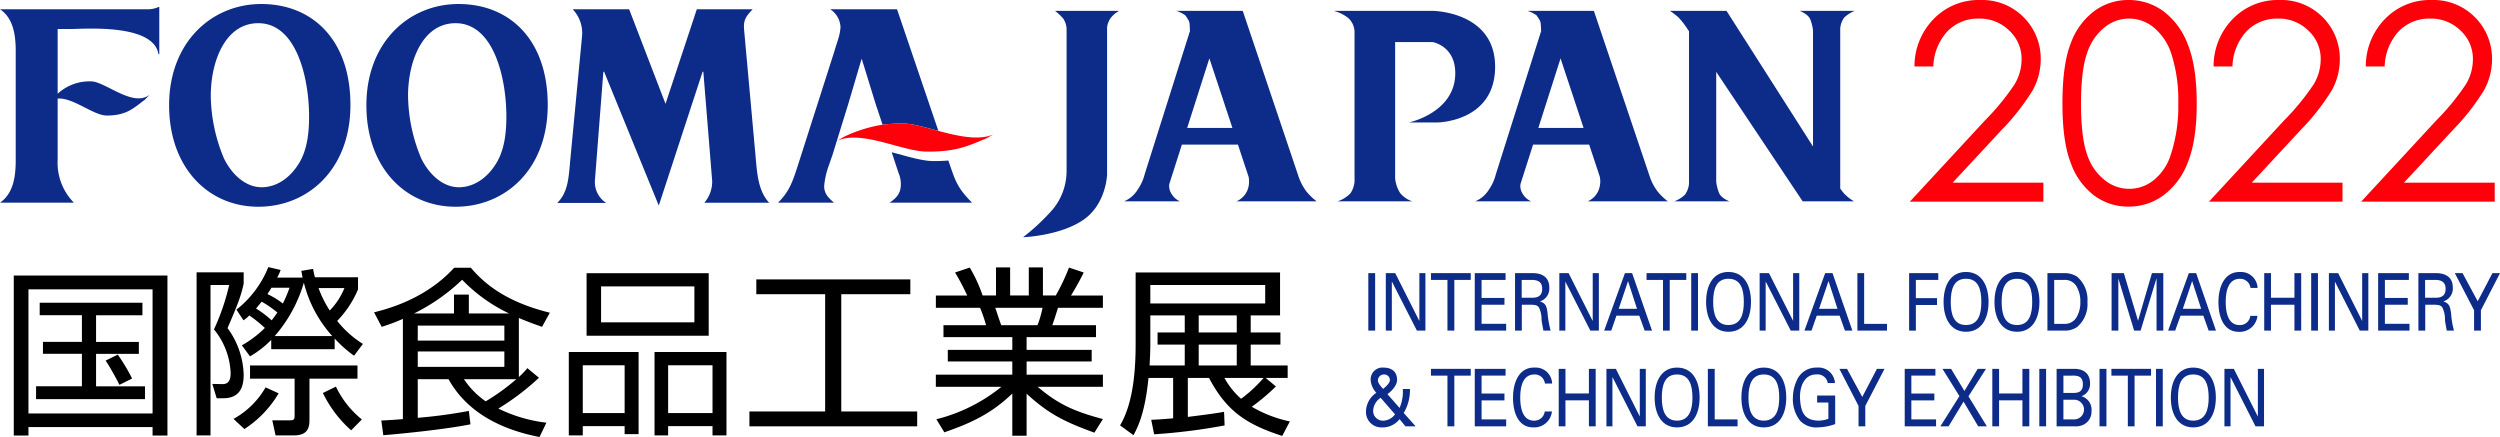 <svg xmlns="http://www.w3.org/2000/svg" width="508.398" height="88.871" viewBox="0 0 508.398 88.871">
  <g id="グループ_3408" data-name="グループ 3408" transform="translate(-182.005 -266.129)">
    <g id="グループ_16" data-name="グループ 16" transform="translate(459.8 321.43)">
      <path id="パス_29" data-name="パス 29" d="M376.851,316.711V305.024h1.388v11.687Z" transform="translate(-376.386 -304.779)" fill="#0d2b88"/>
      <path id="パス_30" data-name="パス 30" d="M387.4,305.024v11.687h-1.736l-5.054-9.917h-.042v9.917h-1.227V305.024h1.918l4.875,9.672h.034v-9.672Z" transform="translate(-375.321 -304.779)" fill="#0d2b88"/>
      <path id="パス_31" data-name="パス 31" d="M389.121,306.4h-3.35v-1.379h8.09V306.4h-3.337v10.307h-1.4V306.4Z" transform="translate(-372.567 -304.779)" fill="#0d2b88"/>
      <path id="パス_32" data-name="パス 32" d="M392.009,316.711V305.024h6.265V306.4h-4.879v3.66h4.651v1.39h-4.651v3.882h5v1.375Z" transform="translate(-369.896 -304.779)" fill="#0d2b88"/>
      <path id="パス_33" data-name="パス 33" d="M399.095,306.4h2.286c1.541.09,1.879.9,1.879,1.825s-.339,1.748-1.879,1.8h-2.286V306.4h0m1.978,5.041c.548.056,1.094,0,1.5.52a5.445,5.445,0,0,1,.561,2.575c.087.731.263,1.477.373,2.171h1.474a20.08,20.08,0,0,1-.63-3.519c-.128-1.322-.326-2.038-1.521-2.395v-.026a2.726,2.726,0,0,0,1.877-2.819c0-2.3-1.727-2.928-3.4-2.928h-3.565V316.71h1.377v-5.265Z" transform="translate(-367.439 -304.779)" fill="#0d2b88"/>
      <path id="パス_34" data-name="パス 34" d="M412.088,305.024v11.687h-1.73l-5.063-9.917h-.019v9.917h-1.225V305.024h1.884l4.871,9.672h.034v-9.672Z" transform="translate(-364.741 -304.779)" fill="#0d2b88"/>
      <path id="パス_35" data-name="パス 35" d="M415.291,306.633l1.827,5.641H413.4l1.9-5.641h0m-3.417,10.077,1.05-3.039h4.643l1.094,3.039h1.5l-4.043-11.686h-1.46l-4.23,11.686Z" transform="translate(-362.013 -304.779)" fill="#0d2b88"/>
      <path id="パス_36" data-name="パス 36" d="M419.819,306.4h-3.35v-1.379h8.083V306.4h-3.365v10.307h-1.369V306.4Z" transform="translate(-359.425 -304.779)" fill="#0d2b88"/>
      <path id="パス_37" data-name="パス 37" d="M422.832,316.711V305.024h1.381v11.687Z" transform="translate(-356.701 -304.779)" fill="#0d2b88"/>
      <path id="パス_38" data-name="パス 38" d="M426.387,310.948c0-2.5.6-4.708,3.1-4.708,2.553,0,3.136,2.2,3.136,4.708,0,2.434-.583,4.7-3.136,4.7-2.5,0-3.1-2.262-3.1-4.7h0m-1.437,0c0,3.409,1.437,6.072,4.541,6.072,3.136,0,4.59-2.663,4.59-6.072s-1.454-6.094-4.59-6.094c-3.1,0-4.541,2.681-4.541,6.094Z" transform="translate(-355.794 -304.852)" fill="#0d2b88"/>
      <path id="パス_39" data-name="パス 39" d="M440.632,305.024v11.687H438.9l-5.057-9.917H433.8v9.917h-1.227V305.024h1.9l4.892,9.672h.015v-9.672Z" transform="translate(-352.53 -304.779)" fill="#0d2b88"/>
      <path id="パス_40" data-name="パス 40" d="M443.85,306.633l1.824,5.641h-3.745l1.921-5.641h0m-3.46,10.077,1.068-3.039h4.651l1.077,3.039H448.7l-4.036-11.686h-1.494l-4.216,11.686Z" transform="translate(-349.799 -304.779)" fill="#0d2b88"/>
      <path id="パス_41" data-name="パス 41" d="M446.493,316.711V305.024h1.377v10.312h4.647v1.375Z" transform="translate(-346.571 -304.779)" fill="#0d2b88"/>
      <path id="パス_42" data-name="パス 42" d="M453.862,316.711V305.024h5.929V306.4h-4.562v3.709h4.3V311.5h-4.3v5.211Z" transform="translate(-343.417 -304.779)" fill="#0d2b88"/>
      <path id="パス_43" data-name="パス 43" d="M460.225,310.948c0-2.5.567-4.708,3.1-4.708,2.552,0,3.118,2.2,3.118,4.708,0,2.434-.566,4.7-3.118,4.7-2.531,0-3.1-2.262-3.1-4.7h0m-1.459,0c0,3.409,1.459,6.072,4.557,6.072,3.118,0,4.593-2.663,4.593-6.072s-1.475-6.094-4.593-6.094c-3.1,0-4.557,2.681-4.557,6.094Z" transform="translate(-341.318 -304.852)" fill="#0d2b88"/>
      <path id="パス_44" data-name="パス 44" d="M467.476,310.948c0-2.5.563-4.708,3.133-4.708,2.513,0,3.079,2.2,3.079,4.708,0,2.434-.565,4.7-3.079,4.7-2.571,0-3.133-2.262-3.133-4.7h0m-1.461,0c0,3.409,1.461,6.072,4.594,6.072,3.079,0,4.551-2.663,4.551-6.072s-1.472-6.094-4.551-6.094c-3.133,0-4.594,2.681-4.594,6.094Z" transform="translate(-338.214 -304.852)" fill="#0d2b88"/>
      <path id="パス_45" data-name="パス 45" d="M474.932,306.4h2.025a2.711,2.711,0,0,1,2.516,1.324,5.905,5.905,0,0,1,.773,3.148,5.81,5.81,0,0,1-.773,3.123,2.7,2.7,0,0,1-2.516,1.338h-2.025V306.4h0m-1.377,10.307h3.3a4.481,4.481,0,0,0,2.716-.71,6.109,6.109,0,0,0,2.121-5.125,6.182,6.182,0,0,0-2.121-5.147,4.692,4.692,0,0,0-2.716-.7h-3.3V316.71Z" transform="translate(-334.986 -304.779)" fill="#0d2b88"/>
      <path id="パス_46" data-name="パス 46" d="M491.837,306.184h-.047l-3.2,10.527h-1.314l-3.189-10.527h-.025v10.527h-1.371V305.024h2.495l2.872,9.644h.023l2.815-9.644h2.311v11.687h-1.373V306.184Z" transform="translate(-331.074 -304.779)" fill="#0d2b88"/>
      <path id="パス_47" data-name="パス 47" d="M495.624,306.633l1.832,5.641h-3.72l1.888-5.641h0m-3.45,10.077,1.094-3.039H497.9l1.084,3.039h1.488l-4.03-11.686h-1.488l-4.214,11.686Z" transform="translate(-327.629 -304.779)" fill="#0d2b88"/>
      <path id="パス_48" data-name="パス 48" d="M504.419,308.1a2.106,2.106,0,0,0-2.136-1.855c-2.443,0-2.895,2.645-2.895,4.708,0,2.434.628,4.7,2.788,4.7a2.1,2.1,0,0,0,2.209-1.865h1.448a3.6,3.6,0,0,1-3.789,3.242c-2.96,0-4.137-2.816-4.137-6.072,0-2.869,1.1-6.2,4.454-6.094a3.361,3.361,0,0,1,3.5,3.24Z" transform="translate(-324.561 -304.852)" fill="#0d2b88"/>
      <path id="パス_49" data-name="パス 49" d="M504.425,316.711V305.024H505.8v5.008h4.769v-5.008h1.377v11.687h-1.377v-5.266H505.8v5.266Z" transform="translate(-321.77 -304.779)" fill="#0d2b88"/>
      <path id="パス_50" data-name="パス 50" d="M511.113,316.711V305.024h1.377v11.687Z" transform="translate(-318.907 -304.779)" fill="#0d2b88"/>
      <path id="パス_51" data-name="パス 51" d="M521.655,305.024v11.687h-1.74l-5.035-9.917h-.021v9.917h-1.225V305.024h1.884l4.858,9.672h.027v-9.672Z" transform="translate(-317.828 -304.779)" fill="#0d2b88"/>
      <path id="パス_52" data-name="パス 52" d="M520.648,316.711V305.024h6.246V306.4h-4.873v3.66h4.649v1.39h-4.649v3.882h5v1.375Z" transform="translate(-314.825 -304.779)" fill="#0d2b88"/>
      <path id="パス_53" data-name="パス 53" d="M527.74,306.4h2.3c1.519.09,1.872.9,1.872,1.825s-.353,1.748-1.872,1.8h-2.3V306.4h0m1.964,5.041c.547.056,1.1,0,1.517.52a5.185,5.185,0,0,1,.558,2.575c.084.731.244,1.477.366,2.171h1.468a17.5,17.5,0,0,1-.584-3.519c-.2-1.322-.344-2.038-1.552-2.395v-.026a2.75,2.75,0,0,0,1.9-2.819c0-2.3-1.758-2.928-3.425-2.928h-3.573V316.71h1.392v-5.265Z" transform="translate(-312.372 -304.779)" fill="#0d2b88"/>
      <path id="パス_54" data-name="パス 54" d="M536.222,310.744l2.995-5.72h1.538l-3.884,7.545v4.142h-1.388v-4.142l-3.916-7.545h1.571l3.084,5.72Z" transform="translate(-310.151 -304.779)" fill="#0d2b88"/>
      <path id="パス_55" data-name="パス 55" d="M382.424,327.977a3.1,3.1,0,0,1-2.3,1.284,1.982,1.982,0,0,1-2.155-1.962,3.338,3.338,0,0,1,1.531-2.686l2.923,3.365h0M380,322.808c-.456-.517-1.06-1.182-1.06-1.725a1.229,1.229,0,0,1,1.181-1.212,1.154,1.154,0,0,1,1.257,1.115c0,.64-.815,1.354-1.378,1.822h0m4.546,7.61h1.989l.024-.067-2.371-2.656a9.037,9.037,0,0,0,1.268-4.873h-1.455a8.2,8.2,0,0,1-.656,3.856l-2.458-2.8c.958-.737,1.951-1.808,1.951-2.91,0-1.911-1.411-2.492-2.718-2.492a2.408,2.408,0,0,0-2.656,2.492,4.168,4.168,0,0,0,1.162,2.631,4.633,4.633,0,0,0-2.107,3.787,3.116,3.116,0,0,0,3.1,3.252,4.378,4.378,0,0,0,3.726-1.682l1.2,1.465Z" transform="translate(-376.525 -299.021)" fill="#0d2b88"/>
      <path id="パス_56" data-name="パス 56" d="M389.121,320.033h-3.35v-1.381h8.09v1.381h-3.337v10.31h-1.4v-10.31Z" transform="translate(-372.567 -298.945)" fill="#0d2b88"/>
      <path id="パス_57" data-name="パス 57" d="M392.009,330.343V318.652h6.265v1.381h-4.879v3.644h4.651v1.386h-4.651v3.867h5v1.413Z" transform="translate(-369.896 -298.945)" fill="#0d2b88"/>
      <path id="パス_58" data-name="パス 58" d="M403.943,321.719a2.068,2.068,0,0,0-2.116-1.848c-2.452,0-2.9,2.623-2.9,4.7,0,2.4.617,4.69,2.789,4.69a2.107,2.107,0,0,0,2.192-1.868h1.465a3.618,3.618,0,0,1-3.793,3.243c-2.953,0-4.123-2.81-4.123-6.065,0-2.861,1.088-6.2,4.431-6.1a3.336,3.336,0,0,1,3.519,3.245Z" transform="translate(-367.566 -299.022)" fill="#0d2b88"/>
      <path id="パス_59" data-name="パス 59" d="M403.963,330.343V318.652h1.371v5.008H410.1v-5.008h1.381v11.691H410.1v-5.287h-4.767v5.287Z" transform="translate(-364.779 -298.945)" fill="#0d2b88"/>
      <path id="パス_60" data-name="パス 60" d="M418.762,318.652v11.691h-1.692l-5.05-9.957h-.042v9.957h-1.221V318.652h1.914l4.862,9.67h.006v-9.67Z" transform="translate(-361.87 -298.945)" fill="#0d2b88"/>
      <path id="パス_61" data-name="パス 61" d="M419.084,324.571c0-2.5.576-4.7,3.093-4.7s3.133,2.2,3.133,4.7c0,2.409-.61,4.69-3.133,4.69s-3.093-2.281-3.093-4.69h0m-1.461,0c0,3.4,1.461,6.065,4.554,6.065,3.133,0,4.591-2.665,4.591-6.065,0-3.435-1.458-6.1-4.591-6.1-3.093,0-4.554,2.662-4.554,6.1Z" transform="translate(-358.931 -299.021)" fill="#0d2b88"/>
      <path id="パス_62" data-name="パス 62" d="M425.2,330.343V318.652h1.394V328.93h4.647v1.413Z" transform="translate(-355.688 -298.945)" fill="#0d2b88"/>
      <path id="パス_63" data-name="パス 63" d="M431.415,324.571c0-2.5.594-4.7,3.117-4.7,2.539,0,3.139,2.2,3.139,4.7,0,2.409-.6,4.69-3.139,4.69-2.523,0-3.117-2.281-3.117-4.69h0m-1.437,0c0,3.4,1.437,6.065,4.554,6.065,3.139,0,4.567-2.665,4.567-6.065,0-3.435-1.428-6.1-4.567-6.1-3.117,0-4.554,2.662-4.554,6.1Z" transform="translate(-353.642 -299.021)" fill="#0d2b88"/>
      <path id="パス_64" data-name="パス 64" d="M444.4,321.626a2.109,2.109,0,0,0-2.362-1.755c-2.435,0-3.332,2.506-3.286,4.7.123,2.988.891,4.64,3.773,4.69a5.921,5.921,0,0,0,2-.381v-3.3h-2.288v-1.421h3.667v5.8a11.059,11.059,0,0,1-3.456.671,4.533,4.533,0,0,1-3.66-1.338,7.057,7.057,0,0,1-1.48-4.727,8.633,8.633,0,0,1,.841-3.6,4.269,4.269,0,0,1,4.074-2.492,3.34,3.34,0,0,1,3.637,3.152Z" transform="translate(-350.501 -299.021)" fill="#0d2b88"/>
      <path id="パス_65" data-name="パス 65" d="M448.585,324.367l2.98-5.716h1.544l-3.908,7.543v4.148h-1.373v-4.148l-3.9-7.543h1.557l3.1,5.716Z" transform="translate(-347.67 -298.945)" fill="#0d2b88"/>
      <path id="パス_66" data-name="パス 66" d="M453.232,330.343V318.652h6.244v1.381h-4.892v3.644h4.674v1.386h-4.674v3.867h5.023v1.413Z" transform="translate(-343.686 -298.945)" fill="#0d2b88"/>
      <path id="パス_67" data-name="パス 67" d="M459.982,330.343h-1.673l3.876-6.14-3.445-5.551h1.753l2.708,4.5,2.7-4.5h1.686l-3.565,5.585,3.743,6.106h-1.761l-2.978-5.033-3.046,5.033Z" transform="translate(-341.513 -298.945)" fill="#0d2b88"/>
      <path id="パス_68" data-name="パス 68" d="M465.706,330.343V318.652h1.377v5.008h4.746v-5.008h1.4v11.691h-1.4v-5.287h-4.746v5.287Z" transform="translate(-338.346 -298.945)" fill="#0d2b88"/>
      <path id="パス_69" data-name="パス 69" d="M472.4,330.343V318.652h1.379v11.691Z" transform="translate(-335.481 -298.945)" fill="#0d2b88"/>
      <path id="パス_70" data-name="パス 70" d="M476.247,320.033h1.711c1.33-.044,2.244.213,2.244,1.765s-.914,1.794-2.244,1.751h-1.711v-3.516h0m2.178,10.31a3.777,3.777,0,0,0,1.709-.251,2.925,2.925,0,0,0,1.825-2.831,2.837,2.837,0,0,0-2-3.025V324.2a2.617,2.617,0,0,0,1.707-2.533c0-2.271-1.534-3.016-3.243-3.016h-3.563v11.69h3.563m-2.178-5.407h2.3a2,2,0,0,1,0,3.994h-2.3v-3.994Z" transform="translate(-334.426 -298.945)" fill="#0d2b88"/>
      <path id="パス_71" data-name="パス 71" d="M480.971,330.343V318.652h1.409v11.691Z" transform="translate(-331.811 -298.945)" fill="#0d2b88"/>
      <path id="パス_72" data-name="パス 72" d="M486.007,320.033h-3.342v-1.381h8.064v1.381h-3.354v10.31h-1.369v-10.31Z" transform="translate(-331.086 -298.945)" fill="#0d2b88"/>
      <path id="パス_73" data-name="パス 73" d="M489.016,330.343V318.652h1.375v11.691Z" transform="translate(-328.367 -298.945)" fill="#0d2b88"/>
      <path id="パス_74" data-name="パス 74" d="M492.586,324.571c0-2.5.573-4.7,3.095-4.7,2.555,0,3.139,2.2,3.139,4.7,0,2.409-.584,4.69-3.139,4.69-2.522,0-3.095-2.281-3.095-4.69h0m-1.459,0c0,3.4,1.459,6.065,4.554,6.065,3.139,0,4.6-2.665,4.6-6.065,0-3.435-1.461-6.1-4.6-6.1-3.095,0-4.554,2.662-4.554,6.1Z" transform="translate(-327.463 -299.021)" fill="#0d2b88"/>
      <path id="パス_75" data-name="パス 75" d="M506.812,318.652v11.691h-1.736l-5.046-9.957H500v9.957H498.76V318.652h1.914l4.862,9.67h.025v-9.67Z" transform="translate(-324.195 -298.945)" fill="#0d2b88"/>
    </g>
    <g id="グループ_21" data-name="グループ 21" transform="translate(184.807 320.436)">
      <path id="パス_170" data-name="パス 170" d="M186.952,337.906h-2.985V305.369h31.248v32.536h-3.023v-1.731h-25.24Zm0-4.5h25.24v-25.24h-25.24ZM210.13,310.9v2.542H200.7v5.417h8.7v2.432h-8.7v6.6h9.95V330.5H188.5v-2.616h9.321v-6.6H189.9v-2.432h7.922v-5.417h-8.584V310.9Zm-4.68,16.692a50.752,50.752,0,0,0-2.8-4.937l2.468-1.215a38.979,38.979,0,0,1,2.912,4.864Z" transform="translate(-183.967 -303.637)"/>
      <path id="パス_171" data-name="パス 171" d="M219.575,305.224v2.322c-.59,2.616-1.142,4.053-3.279,9.027a16.719,16.719,0,0,1,3.279,9.471c0,1.988-.441,4.79-4.127,4.79h-1.364l-.884-2.912,2.026.039c1.254.036,1.7-.813,1.7-2.249a14.907,14.907,0,0,0-3.389-8.88,45.81,45.81,0,0,0,3.095-9.029h-3.8v30.584H210V305.224Zm-2.064,29.812a16.977,16.977,0,0,0,6.522-6.412l2.653,1.215a21.969,21.969,0,0,1-6.965,7.259Zm1.7-14.962a21.853,21.853,0,0,0,4.68-3.536,28.713,28.713,0,0,0-3.169-2.543,7.915,7.915,0,0,1-1.18,1l-1.437-2.175a20.892,20.892,0,0,0,6.485-8.659l2.506.59a12.589,12.589,0,0,1-.7,1.548h5.158c-.11-.554-.147-.774-.258-1.364l2.395-.406c.149.774.221,1.141.37,1.7h8.769v2.469a20.65,20.65,0,0,1-4.237,6.411,20.376,20.376,0,0,0,5.233,4.68l-1.805,2.395a24.571,24.571,0,0,1-3.943-3.5v2.174h-12.9V318.97a20.079,20.079,0,0,1-4.311,3.352Zm13.744,6.781v8.217c0,1.217,0,3.316-3.095,3.316h-3.8l-.663-3.058h3.537c.958,0,1-.258,1-1.068v-7.408h-9.066v-2.689h21.851v2.689Zm-6.522-13.45a21.758,21.758,0,0,0-3.2-2.211c-.627.774-.848,1.031-1.142,1.4a20.856,20.856,0,0,1,3.169,2.395C225.766,314.4,226.208,313.7,226.428,313.4Zm-1.215-5.048c-.258.48-.48.774-.811,1.29a17.6,17.6,0,0,1,3.132,1.917,25,25,0,0,0,1.364-3.206Zm12.382,9.84a25.3,25.3,0,0,1-5.785-10.871,28.738,28.738,0,0,1-5.934,10.871Zm-2.8-9.765A23.045,23.045,0,0,0,237.078,313a14.228,14.228,0,0,0,2.985-4.569Zm3.537,20.046a19.3,19.3,0,0,0,5.27,6.669l-2.174,2.211a24.206,24.206,0,0,1-5.748-7.592Z" transform="translate(-172.824 -304.156)"/>
      <path id="パス_172" data-name="パス 172" d="M264.716,326.479a17.039,17.039,0,0,0,1.731-1.807l2.358,1.954a50.873,50.873,0,0,1-8.253,6.265,30.041,30.041,0,0,0,9.765,2.873l-1.4,2.912c-7.038-1.364-14.482-4.533-18.5-11.756h-6.264v7.85a100.312,100.312,0,0,0,10.391-1.4l.331,2.726c-5.748,1.142-15.7,2.065-17.724,2.212l-.406-2.986c2.175-.11,3.169-.184,4.386-.294V314.651a38.009,38.009,0,0,1-4.311,1.619l-1.548-2.946c2.543-.664,10.355-2.581,16.288-9.066h3.39c2.136,2.469,6.264,6.743,16.066,9.138l-1.585,2.873c-1.252-.441-2.653-.92-4.716-1.8Zm-1.991-12.934a32.6,32.6,0,0,1-9.544-6.853,39.188,39.188,0,0,1-9.764,6.853h8.106v-3.832h3.022v3.832Zm-.958,2.469H244.154v3.058h17.613Zm0,5.27H244.154v3.133h17.613Zm-8.217,5.637a16.853,16.853,0,0,0,4.421,4.5,43.353,43.353,0,0,0,6.228-4.5Z" transform="translate(-162.003 -304.112)"/>
      <path id="パス_173" data-name="パス 173" d="M277.191,321.062v16.693h-2.838v-1.621h-8.512v1.878H263v-16.95Zm-11.349,2.691v9.728h8.512v-9.728Zm.774-18.72H291.45v12.713H266.616Zm2.948,9.987H288.54v-7.3H269.563Zm25.5,6.042v16.95h-2.838v-1.878H283.2v1.878h-2.765v-16.95ZM283.2,323.753v9.728h9.027v-9.728Z" transform="translate(-150.131 -303.781)"/>
      <path id="パス_174" data-name="パス 174" d="M321.443,305.911v3.02H307.4v23.841h15.439v3.022H288.722v-3.022h15.4V308.931h-14v-3.02Z" transform="translate(-139.121 -303.405)"/>
      <path id="パス_175" data-name="パス 175" d="M347.508,337.814c-6.265-2.285-9.36-3.87-13.783-7.923v8.549h-2.91v-8.584c-4.311,4.163-8.586,6.078-13.818,7.885l-1.621-2.653a34.3,34.3,0,0,0,13.229-6.6H315.266v-2.468h15.549v-2.691H317.7v-2.358h13.119v-2.581h-14v-2.431h8.66a28.628,28.628,0,0,0-1.217-3.539h-8.99v-2.5h6.374a47.1,47.1,0,0,0-2.469-4.68l2.985-1a29.6,29.6,0,0,1,2.616,5.675H327.5v-5.711h2.875v5.711h3.794v-5.711h2.875v5.711h2.616a42.544,42.544,0,0,0,2.689-5.675l2.985,1c-.516,1.105-1.658,3.2-2.579,4.68h6.486v2.5H340.1c-.478,1.585-.737,2.359-1.143,3.539h8.881v2.431H333.726v2.581h13.23v2.358h-13.23v2.691h15.515v2.468H335.975c4.163,3.537,7.443,5.011,13.266,6.559Zm-11.57-21.851a21.188,21.188,0,0,0,1.031-3.539h-9.617c.184.517.994,2.985,1.215,3.539Z" transform="translate(-127.757 -304.134)"/>
      <path id="パス_176" data-name="パス 176" d="M373.189,328.108a42.429,42.429,0,0,1-4.9,4.126,25.555,25.555,0,0,0,7.739,2.986l-1.548,2.948c-7.332-2.359-11.349-5.085-14.887-11.792H355.28V334.3c2.358-.294,5.123-.627,7.37-1.033l.11,2.765a118.157,118.157,0,0,1-14.334,1.8l-.59-2.946c.958-.039,1.879-.074,4.458-.3v-8.217h-5.011c-.664,6.706-1.989,9.728-3.059,11.645l-2.726-1.989c2.875-4.791,3.169-12.16,3.169-16.546V304.93h29.369v8.733h-5.969v3.463h6.042V319.6h-6.042v4.237h7.516v2.542h-4.459Zm-18.535-14.445h-7v5.859c0,1.878-.111,3.39-.147,4.311h7.148V319.6h-5.527v-2.471h5.527Zm16.362-6.191H347.653v3.759h23.362Zm-5.785,6.191h-7.739v3.463h7.739Zm0,5.934h-7.739v4.237h7.739Zm-2.506,6.779a15.759,15.759,0,0,0,3.39,4.239,27.79,27.79,0,0,0,4.57-4.239Z" transform="translate(-116.527 -303.825)"/>
    </g>
    <g id="グループ_47" data-name="グループ 47" transform="translate(570.381 266.129)">
      <g id="グループ_46" data-name="グループ 46">
        <path id="パス_290" data-name="パス 290" d="M458.744,279.646H454.91a13.742,13.742,0,0,1,3.956-9.717,12.725,12.725,0,0,1,9.368-3.8A11.926,11.926,0,0,1,480.583,278.1a13.094,13.094,0,0,1-1.63,6.379,45.94,45.94,0,0,1-6.318,8.067l-9.965,10.731h18.455v3.862H453.957l15.284-16.517a49.111,49.111,0,0,0,6.051-7.39,9.944,9.944,0,0,0,1.4-5.076,7.816,7.816,0,0,0-2.516-5.811,8.527,8.527,0,0,0-6.161-2.436,8.628,8.628,0,0,0-6.377,2.556A10.987,10.987,0,0,0,458.744,279.646Z" transform="translate(-453.957 -266.129)" fill="#fe0009"/>
        <path id="パス_291" data-name="パス 291" d="M475.692,287.152q0-7.915,1.7-12.239a14.207,14.207,0,0,1,4.8-6.554,11.6,11.6,0,0,1,6.935-2.231,11.864,11.864,0,0,1,7.043,2.245,14.881,14.881,0,0,1,4.99,6.731Q503,279.59,503,287.152q0,7.532-1.809,11.993a14.83,14.83,0,0,1-4.991,6.729,11.884,11.884,0,0,1-7.071,2.272,11.56,11.56,0,0,1-6.906-2.2,14.239,14.239,0,0,1-4.8-6.566Q475.692,295.011,475.692,287.152Zm3.78.067q0,6.778,1.211,10.248a10.88,10.88,0,0,0,3.575,5.265,7.9,7.9,0,0,0,9.981.041,10.734,10.734,0,0,0,3.509-5.267,31.287,31.287,0,0,0,1.5-10.288,30.788,30.788,0,0,0-1.332-9.892,11.574,11.574,0,0,0-3.685-5.634,7.855,7.855,0,0,0-9.968,0,10.968,10.968,0,0,0-3.562,5.253Q479.471,280.416,479.472,287.219Z" transform="translate(-444.652 -266.129)" fill="#fe0009"/>
        <path id="パス_292" data-name="パス 292" d="M501.336,279.646H497.5a13.742,13.742,0,0,1,3.956-9.717,12.726,12.726,0,0,1,9.37-3.8A11.921,11.921,0,0,1,523.173,278.1a13.107,13.107,0,0,1-1.627,6.379,45.966,45.966,0,0,1-6.319,8.067l-9.965,10.731h18.455v3.862H496.55l15.282-16.517a49.115,49.115,0,0,0,6.051-7.39,9.929,9.929,0,0,0,1.4-5.076,7.816,7.816,0,0,0-2.516-5.811,8.522,8.522,0,0,0-6.159-2.436,8.627,8.627,0,0,0-6.378,2.556A10.987,10.987,0,0,0,501.336,279.646Z" transform="translate(-435.723 -266.129)" fill="#fe0009"/>
        <path id="パス_293" data-name="パス 293" d="M523.01,279.646h-3.834a13.742,13.742,0,0,1,3.956-9.717,12.726,12.726,0,0,1,9.37-3.8A11.921,11.921,0,0,1,544.847,278.1a13.107,13.107,0,0,1-1.627,6.379,45.966,45.966,0,0,1-6.319,8.067l-9.965,10.731h18.455v3.862H518.224l15.282-16.517a49.117,49.117,0,0,0,6.051-7.39,9.944,9.944,0,0,0,1.4-5.076,7.816,7.816,0,0,0-2.516-5.811,8.523,8.523,0,0,0-6.161-2.436,8.625,8.625,0,0,0-6.376,2.556A10.987,10.987,0,0,0,523.01,279.646Z" transform="translate(-426.444 -266.129)" fill="#fe0009"/>
      </g>
    </g>
    <g id="グループ_53" data-name="グループ 53" transform="translate(182.005 266.949)">
      <g id="グループ_52" data-name="グループ 52">
        <g id="グループ_51" data-name="グループ 51">
          <g id="グループ_49" data-name="グループ 49">
            <path id="パス_294" data-name="パス 294" d="M211.9,267.581h-29.9c2.718,1.8,3.2,5.3,3.2,8.423v22.391c0,3.179-.478,6.662-3.2,8.526h15.036a11.558,11.558,0,0,1-3.306-8.713V285.746c3.188-.231,7.275,3.449,9.981,3.449,3.914,0,5.3-1.351,7.827-3.279l.885-.965c-3.285,2.7-9.09-2.7-11.869-2.7a9.563,9.563,0,0,0-6.825,2.513V271.6h2.642c2.723,0,16.86-1.154,17.856,5.117h.17v-9.591h-.17A4.99,4.99,0,0,1,211.9,267.581Z" transform="translate(-182.005 -266.522)" fill="#0d2b88"/>
            <path id="パス_295" data-name="パス 295" d="M224.817,266.7c-10.1,0-18.732,7.807-18.732,20.585,0,12.662,7.932,20.639,18.138,20.639,10.117,0,18.737-7.62,18.737-20.693C242.96,274.026,235.283,266.7,224.817,266.7Zm7.633,32.462c-1.817,2.945-4.546,4.8-7.556,4.8-3.24,0-6.075-2.6-7.665-5.891a33.782,33.782,0,0,1-2.671-12.672c0-7.061,2.953-14.8,9.66-14.8,7.776,0,10.332,11.168,10.332,18.972C234.551,292.934,234.163,296.432,232.451,299.165Z" transform="translate(-171.696 -266.703)" fill="#0d2b88"/>
            <path id="パス_296" data-name="パス 296" d="M252.912,266.7c-10.114,0-18.734,7.807-18.734,20.585,0,12.662,7.929,20.639,18.143,20.639,10.114,0,18.734-7.62,18.734-20.693C271.055,274.026,263.377,266.7,252.912,266.7Zm7.629,32.462c-1.812,2.945-4.543,4.8-7.556,4.8-3.232,0-6.077-2.6-7.666-5.891a33.784,33.784,0,0,1-2.671-12.672c0-7.061,2.95-14.8,9.657-14.8,7.787,0,10.339,11.168,10.339,18.972C262.644,292.934,262.249,296.432,260.541,299.165Z" transform="translate(-159.669 -266.703)" fill="#0d2b88"/>
            <path id="パス_297" data-name="パス 297" d="M299.342,271.611c-.2-2.165.551-2.843,1.744-4.167H289.728l-6.365,19.242-7.4-19.242H264.477a6.993,6.993,0,0,1,1.9,5.6l-2.4,25.219c-.3,3.235-.393,6.359-2.593,8.526v.049h9.838v-.049a5.081,5.081,0,0,1-2.2-4.748l1.7-21.884h.153l11.118,27.215,8.907-27.215h.153l1.8,22.24a6.545,6.545,0,0,1-1.6,4.393h13.19c-2.2-2.345-2.451-5.832-2.745-9.19Z" transform="translate(-148.023 -266.386)" fill="#0d2b88"/>
            <g id="グループ_48" data-name="グループ 48" transform="translate(158.221 1.058)">
              <path id="パス_298" data-name="パス 298" d="M325.4,292.182l-8.407-24.738H303.4a4.559,4.559,0,0,1,2.1,3.65,9.691,9.691,0,0,1-.478,2.432c-.27.894-.573,1.779-.735,2.374l-7.665,23.952c-1,3.058-1.717,4.83-3.827,6.932h11.379c-1-.9-2-1.715-2-3.4a16.884,16.884,0,0,1,1-4.311l.715-2.062,3.195-10.322,2.691-9.108h.057l2.8,9.088,1.419,4.261a32.6,32.6,0,0,1,4.214-.243C320.044,290.685,322.618,291.445,325.4,292.182Z" transform="translate(-292.796 -267.444)" fill="#0d2b88"/>
              <path id="パス_299" data-name="パス 299" d="M320.635,289.49c-.9.073-1.885.114-3.006.114-2.374,0-5.424-.988-8.526-1.8l.238.713,1.181,3.572a5.456,5.456,0,0,1,.44,2.276c0,1.918-1,2.8-2.272,3.7h16.759c-3.163-3.186-3.435-4.594-4.774-8.437Z" transform="translate(-285.992 -258.726)" fill="#0d2b88"/>
              <path id="パス_300" data-name="パス 300" d="M321.784,285.215c-2.779-.737-5.353-1.5-7.129-1.5a32.6,32.6,0,0,0-4.214.243,28.268,28.268,0,0,0-7.843,2.459l-1.364.793c5.06-2.224,13.233,2.225,18.293,2.225,6.028,0,8.172-1.117,12.063-2.711l1.362-.791C329.983,287.245,325.692,286.259,321.784,285.215Z" transform="translate(-289.184 -260.477)" fill="#fe0009"/>
            </g>
          </g>
          <g id="グループ_50" data-name="グループ 50" transform="translate(208.053 1.39)">
            <path id="パス_301" data-name="パス 301" d="M335.826,269.207a4.034,4.034,0,0,1,.711,2.1v29a12.258,12.258,0,0,1-2.821,7.747,42.413,42.413,0,0,1-6.027,5.651s7.492-.247,12.29-3.552c4.657-3.233,4.793-9.231,4.793-9.231V271.053a3.978,3.978,0,0,1,.648-1.8,5.1,5.1,0,0,1,1.815-1.577H334.182A10.613,10.613,0,0,1,335.826,269.207Z" transform="translate(-327.69 -267.676)" fill="#0d2b88"/>
            <path id="パス_302" data-name="パス 302" d="M379.189,304.453a10.955,10.955,0,0,1-1.617-3.022L366.2,267.676H352.684a6.614,6.614,0,0,1,1.818.89,8.025,8.025,0,0,1,.708,1.094,2.154,2.154,0,0,1,.179.677c.07.881.07,1.467.07,1.467l-9.206,29.113a9.512,9.512,0,0,1-1.405,3.095,6,6,0,0,1-2.768,2.395h11.343a3.752,3.752,0,0,1-1.788-1.662,2.8,2.8,0,0,1-.374-1.845l2.563-8.025h11.4l2.171,6.556a4.93,4.93,0,0,1-.213,2.653,4.252,4.252,0,0,1-2.245,2.322h16.292A12.045,12.045,0,0,1,379.189,304.453ZM354.9,291.488l4.466-14.01.056-.131,4.68,14.141Z" transform="translate(-321.53 -267.676)" fill="#0d2b88"/>
            <path id="パス_303" data-name="パス 303" d="M392.055,267.676H371.913a7.744,7.744,0,0,1,2.993,1.48,3.9,3.9,0,0,1,1.258,2.945v30.209a4.894,4.894,0,0,1-.81,2.435,6.368,6.368,0,0,1-2.635,1.662H387.9a5.414,5.414,0,0,1-2.446-1.662,6.77,6.77,0,0,1-1.035-3.018V274.015h7.589s4.641.735,4.641,6.338c0,8.036-9.433,10.021-9.433,10.021h5.745s11.79-.071,11.79-11.341S392.055,267.676,392.055,267.676Z" transform="translate(-308.758 -267.676)" fill="#0d2b88"/>
            <path id="パス_304" data-name="パス 304" d="M455.211,304.821c-.287-.356-.567-.715-.778-1V271.253a4.284,4.284,0,0,1,.808-2.208,6.413,6.413,0,0,1,2.156-1.37H446.2s1.671.635,2.118,1.671a9.228,9.228,0,0,1,.58,2.275v23.639l-17.589-27.585H419.8A15.488,15.488,0,0,1,421.533,269a17.032,17.032,0,0,1,1.982,2.588l.163.217v31.031a4.413,4.413,0,0,1-.815,2.209,6.244,6.244,0,0,1-2.158,1.362h11.2s-1.665-.62-2.1-1.662a9.2,9.2,0,0,1-.591-2.291V280.082l17.58,26.324h10.441A9.426,9.426,0,0,1,455.211,304.821Z" transform="translate(-288.258 -267.676)" fill="#0d2b88"/>
            <path id="パス_305" data-name="パス 305" d="M429.2,304.453a10.473,10.473,0,0,1-1.618-3.022L416.2,267.676H402.7a6.609,6.609,0,0,1,1.815.89,10.149,10.149,0,0,1,.711,1.094,2.071,2.071,0,0,1,.17.677c.073.881.073,1.467.073,1.467l-9.207,29.113a9.545,9.545,0,0,1-1.4,3.095,5.993,5.993,0,0,1-2.775,2.395h11.352a3.8,3.8,0,0,1-1.8-1.662,2.819,2.819,0,0,1-.366-1.845l2.561-8.025h11.411l2.169,6.556a4.928,4.928,0,0,1-.229,2.653,4.2,4.2,0,0,1-2.228,2.322h16.283A11.855,11.855,0,0,1,429.2,304.453Zm-24.294-12.964,4.473-14.01.046-.131,4.683,14.141Z" transform="translate(-300.123 -267.676)" fill="#0d2b88"/>
          </g>
        </g>
      </g>
    </g>
  </g>
</svg>
